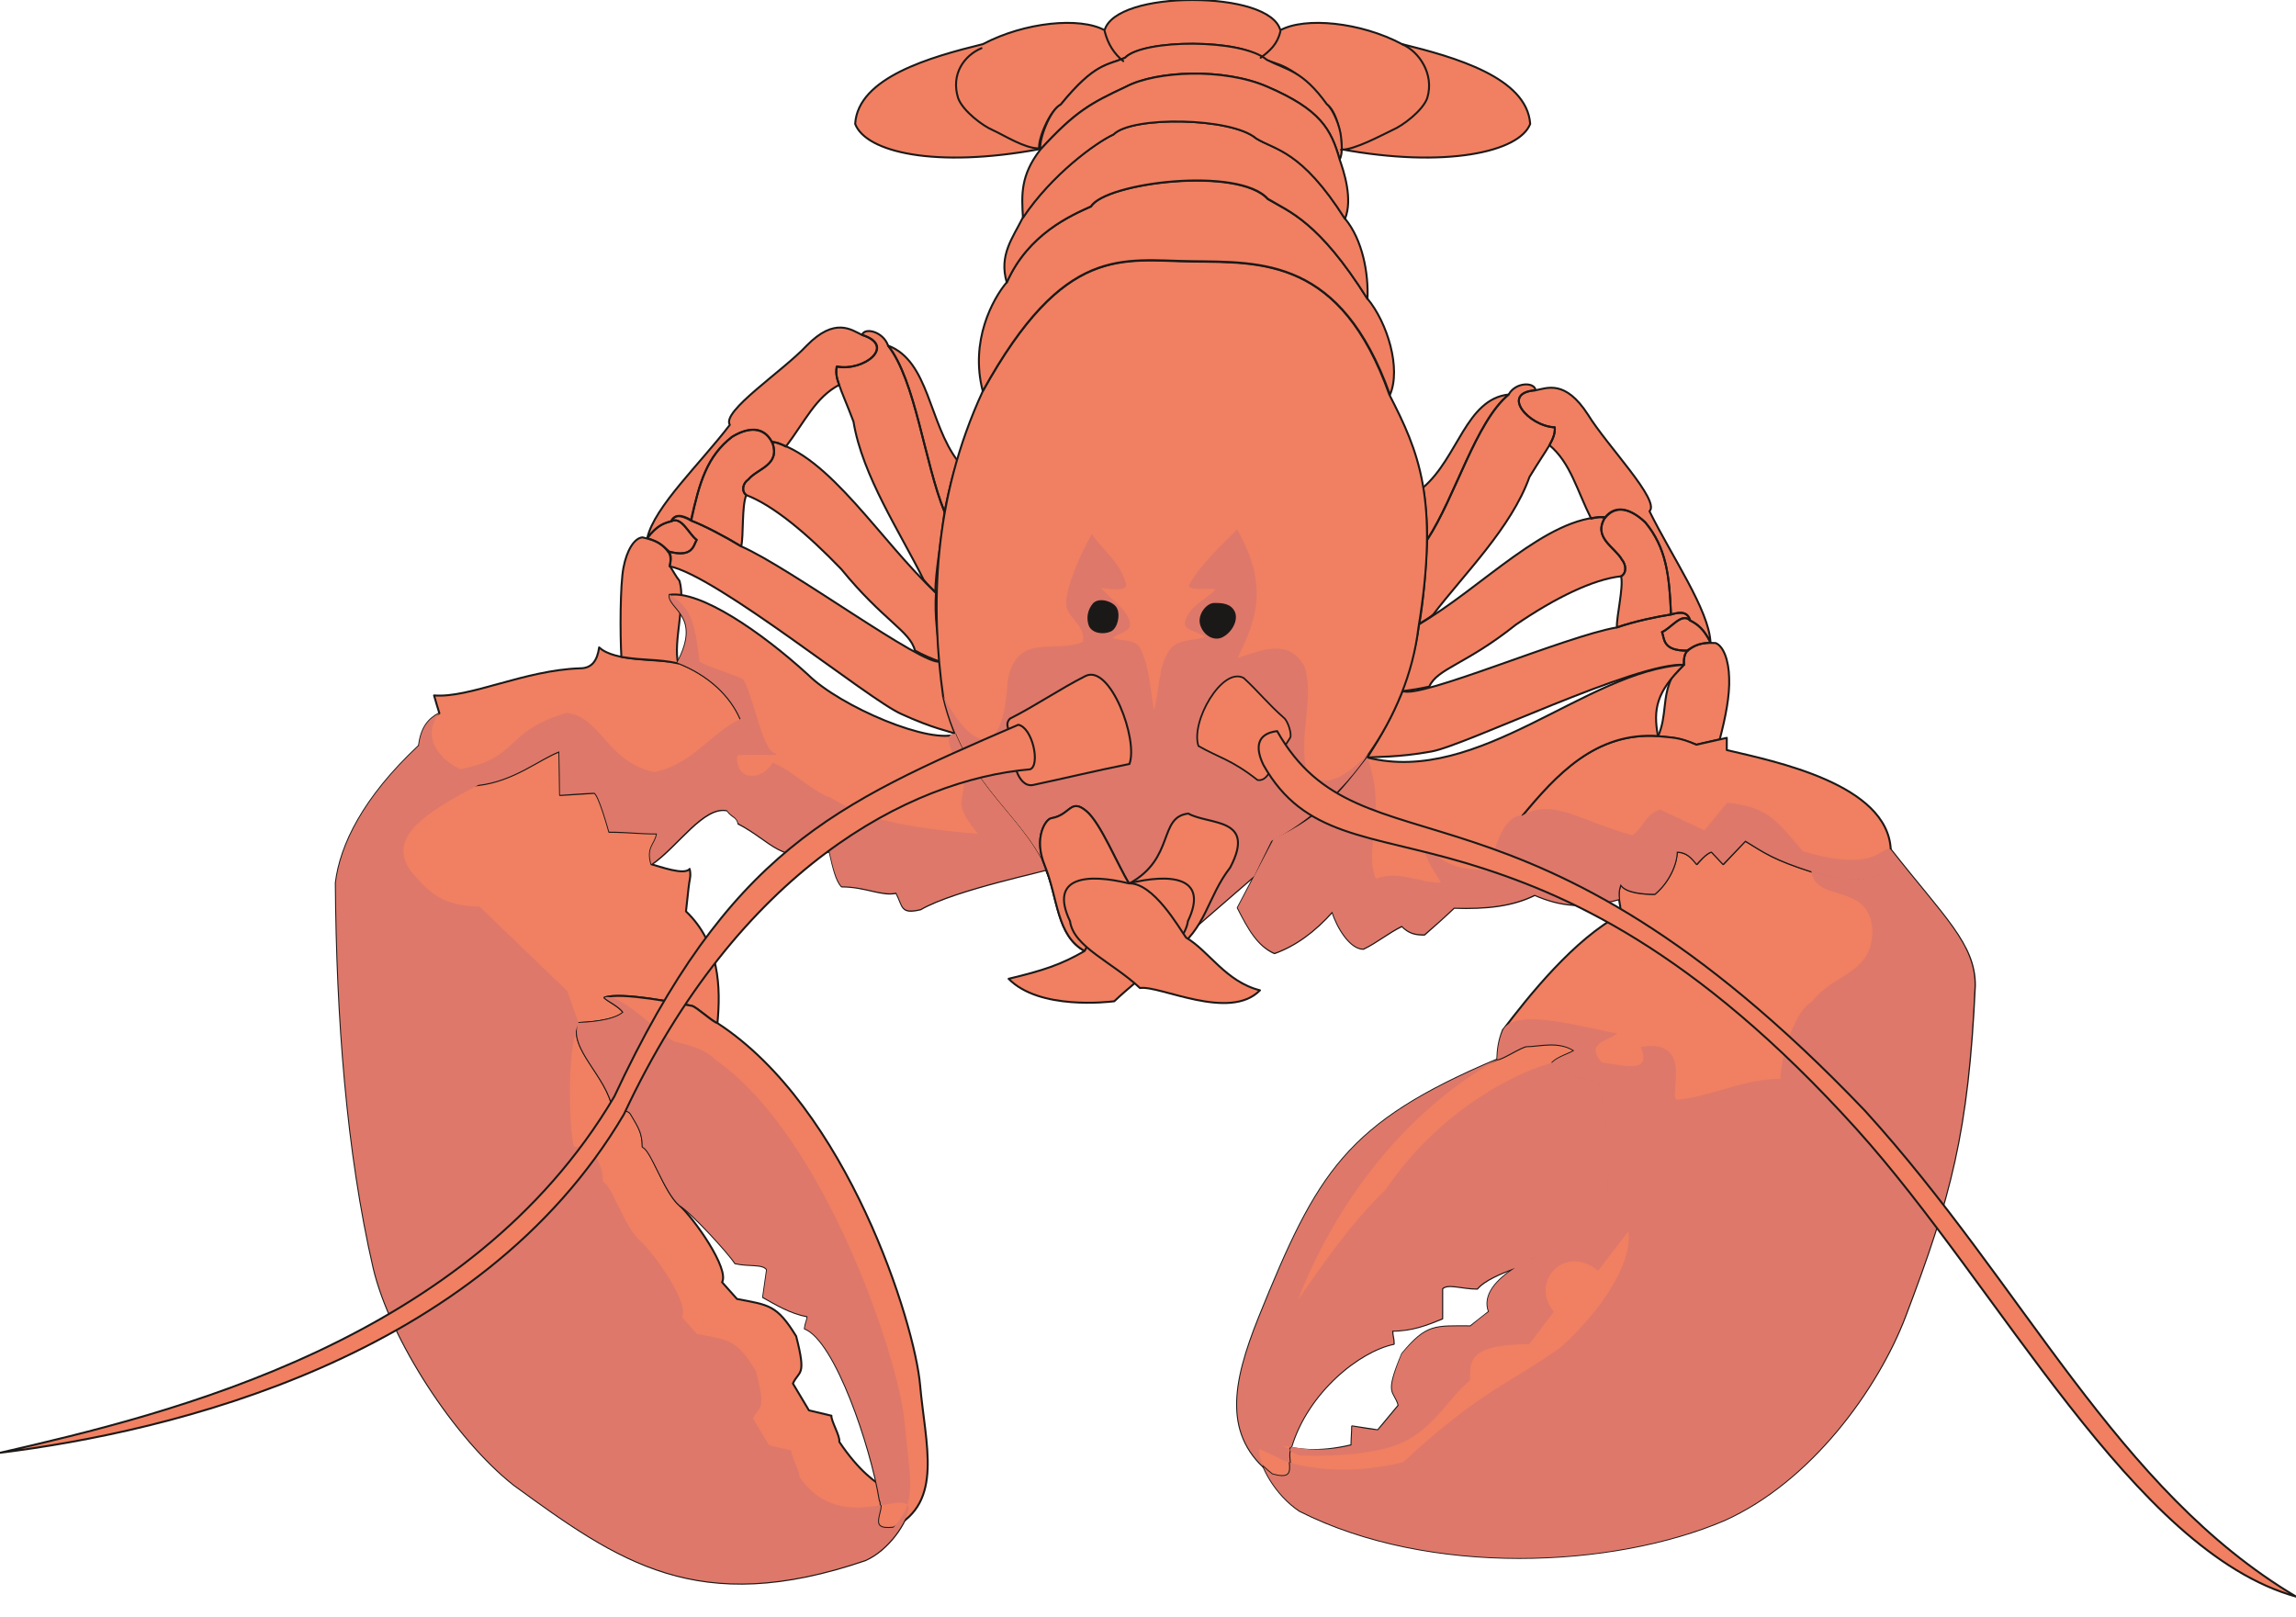 <svg xmlns="http://www.w3.org/2000/svg" xml:space="preserve" width="163.4mm" height="435.061" fill-rule="evenodd" stroke-linejoin="round" stroke-width="28.222" preserveAspectRatio="xMidYMid" version="1.2" viewBox="0 0 16340 11511"><defs class="ClipPathGroup"><clipPath id="a" clipPathUnits="userSpaceOnUse"><path d="M0 0h16340v11511H0z"/></clipPath></defs><g class="SlideGroup"><g class="Slide" clip-path="url(#a)"><g class="Page"><g class="com.sun.star.drawing.ClosedBezierShape"><path fill="none" d="M6079-7h4819v1137H6079z" class="BoundingBox"/><path fill="#F08061" d="M8486 312c209 0 417 33 483 99 125 56 226 30 470 331 74 38 117 252 104 320 742 137 1270 21 1347-180-23-331-539-476-912-568-295-157-691-195-866-99C9074 73 8794 0 8486 0c-305 0-584 73-625 215-175-96-569-58-866 99-374 92-889 237-909 568 76 201 568 317 1310 180-13-68 76-279 153-317 243-298 330-278 457-334 66-66 274-99 480-99Z"/><path fill="none" stroke="#1B1918" stroke-linecap="round" stroke-width="14" d="M8486 312c209 0 417 33 483 99 125 56 226 30 470 331 74 38 117 252 104 320 742 137 1270 21 1347-180-23-331-539-476-912-568-295-157-691-195-866-99C9074 73 8794 0 8486 0c-305 0-584 73-625 215-175-96-569-58-866 99-374 92-889 237-909 568 76 201 568 317 1310 180-13-68 76-279 153-317 243-298 330-278 457-334 66-66 274-99 480-99Z"/></g><g class="com.sun.star.drawing.ClosedBezierShape"><path fill="none" d="M7395 304h2163v840H7395z" class="BoundingBox"/><path fill="#F08061" d="M7404 1065c251-275 360-331 610-448 216-115 696-135 1005 0 378 163 454 303 515 519 18-35 18-83 10-160-7-77-58-201-101-234-173-240-277-240-427-316-176-152-882-149-1009-15-128 55-215 35-458 333-77 38-157 253-145 321Z"/><path fill="none" stroke="#1B1918" stroke-linecap="round" stroke-width="14" d="M7404 1065c251-275 360-331 610-448 216-115 696-135 1005 0 378 163 454 303 515 519 18-35 18-83 10-160-7-77-58-201-101-234-173-240-277-240-427-316-176-152-882-149-1009-15-128 55-215 35-458 333-77 38-157 253-145 321Z"/></g><g class="com.sun.star.drawing.ClosedBezierShape"><path fill="none" d="M9724 2729h2591v2672H9724z" class="BoundingBox"/><path fill="#F08061" d="M12173 4572c-17 8-88-2-160 59-185 5-167-89-185-132 64-26 140-143 201-82 50 26 94 56 144 155Zm0 0Zm-160 54c51-33 84-54 196-49 56 21 94 122 97 249 5 125-26 280-67 437-55 13-109 23-165 38-111-40-114-46-274-61 64-142 28-277 99-419 31-30 59-61 84-89 0-51 5-78 30-106Zm0 0Zm16-209c-18-58-59-66-137-43-97 15-258 48-385 92-363 61-1411 515-1525 452-91 210-145 304-251 475 58-8 218 0 457-44 242-43 1456-637 1797-617-2-28-2-81 28-101-185 5-167-89-185-132 64-26 140-143 201-82Zm0 0Zm-606-735c76-94 183-61 286 36 149 180 172 377 183 656-97 15-258 48-385 92-3-82 48-282 30-364 41-23 36-82 6-118-51-91-211-157-120-302Zm0 0Zm-686-874c-236 196-379 727-580 1034-2-152-12-269-30-371 250-213 306-630 610-663Zm0 0c-236 196-379 727-580 1034-15 298-30 441-56 601 31-26 54-31 99-69 220-289 555-616 685-979 66-109 114-178 142-226 28-51 41-86 38-127-190-10-389-246-137-264-5-60-142-60-191 30Zm0 0Zm564 143c137 223 517 612 438 688 160 325 424 705 434 933-50-99-94-129-144-155-18-58-59-66-137-43-11-279-34-476-183-656-103-97-210-127-286-31-33-10-51-7-99 5-102-203-147-398-297-523 28-51 41-86 38-127-190-10-389-246-137-264 81-15 211-78 373 173Zm0 0Zm-1202 1492c445-257 910-771 1327-763-94 147 66 213 117 304 30 36 35 95-6 118-198 21-469 153-751 346-353 282-558 310-614 439-55 13-129 26-198 33 59-162 104-310 125-477Z"/><path fill="none" stroke="#1B1918" stroke-linecap="round" stroke-width="14" d="M12173 4572c-17 8-88-2-160 59-185 5-167-89-185-132 64-26 140-143 201-82 50 26 94 56 144 155Z"/><path fill="none" stroke="#1B1918" stroke-linecap="round" stroke-width="14" d="M12013 4626c51-33 84-54 196-49 56 21 94 122 97 249 5 125-26 280-67 437-55 13-109 23-165 38-111-40-114-46-274-61 64-142 28-277 99-419 31-30 59-61 84-89 0-51 5-78 30-106Z"/><path fill="none" stroke="#1B1918" stroke-linecap="round" stroke-width="14" d="M12029 4417c-18-58-59-66-137-43-97 15-258 48-385 92-363 61-1411 515-1525 452-91 210-145 304-251 475 58-8 218 0 457-44 242-43 1456-637 1797-617-2-28-2-81 28-101-185 5-167-89-185-132 64-26 140-143 201-82Z"/><path fill="none" stroke="#1B1918" stroke-linecap="round" stroke-width="14" d="M11423 3682c76-94 183-61 286 36 149 180 172 377 183 656-97 15-258 48-385 92-3-82 48-282 30-364 41-23 36-82 6-118-51-91-211-157-120-302Zm-686-874c-236 196-379 727-580 1034-2-152-12-269-30-371 250-213 306-630 610-663Z"/><path fill="none" stroke="#1B1918" stroke-linecap="round" stroke-width="14" d="M10737 2808c-236 196-379 727-580 1034-15 298-30 441-56 601 31-26 54-31 99-69 220-289 555-616 685-979 66-109 114-178 142-226 28-51 41-86 38-127-190-10-389-246-137-264-5-60-142-60-191 30Z"/><path fill="none" stroke="#1B1918" stroke-linecap="round" stroke-width="14" d="M11301 2951c137 223 517 612 438 688 160 325 424 705 434 933-50-99-94-129-144-155-18-58-59-66-137-43-11-279-34-476-183-656-103-97-210-127-286-31-33-10-51-7-99 5-102-203-147-398-297-523 28-51 41-86 38-127-190-10-389-246-137-264 81-15 211-78 373 173Z"/><path fill="none" stroke="#1B1918" stroke-linecap="round" stroke-width="14" d="M10099 4443c445-257 910-771 1327-763-94 147 66 213 117 304 30 36 35 95-6 118-198 21-469 153-751 346-353 282-558 310-614 439-55 13-129 26-198 33 59-162 104-310 125-477Z"/></g><g class="com.sun.star.drawing.ClosedBezierShape"><path fill="none" d="M2964 4601h2352v1560H2964z" class="BoundingBox"/><path fill="#F08061" d="M5176 5769c36 51 64 38 82 94-5-91-26-172-33-261-38-38-69-87-107-125-3-48 36-100 56-146 43-5 91-12 134-17-10-71-50-143-35-196-71-165-226-315-450-401-140-28-450-5-559-109-13 93-51 149-135 149-399 13-788 214-1040 193 13 44 25 87 38 127-76 41-129 99-145 232-60 234 171 313 425 280 255-31 432-185 575-240 2 103 5 207 5 311 81-5 162-13 244-15 33 5 106 277 106 277 135 0 206 12 341 12-11 79-77 94-41 219 186-127 369-419 539-384Z"/><path fill="none" stroke="#1B1918" stroke-linecap="round" stroke-width="14" d="M5176 5769c36 51 64 38 82 94-5-91-26-172-33-261-38-38-69-87-107-125-3-48 36-100 56-146 43-5 91-12 134-17-10-71-50-143-35-196-71-165-226-315-450-401-140-28-450-5-559-109-13 93-51 149-135 149-399 13-788 214-1040 193 13 44 25 87 38 127-76 41-129 99-145 232-60 234 171 313 425 280 255-31 432-185 575-240 2 103 5 207 5 311 81-5 162-13 244-15 33 5 106 277 106 277 135 0 206 12 341 12-11 79-77 94-41 219 186-127 369-419 539-384Z"/></g><g class="com.sun.star.drawing.ClosedBezierShape"><path fill="none" d="M4409 2325h2415v2909H4409z" class="BoundingBox"/><path fill="#F08061" d="M6661 4219c-392-363-760-982-1167-1076 66 168-104 191-168 270-38 25-53 81-15 111 190 72 430 271 676 527 298 366 491 442 524 579 53 31 124 61 190 84-28-175-51-327-40-495Zm0 0Zm-920-1759c-171 183-608 468-547 564-211 277-536 582-587 804 69-85 115-103 168-118 30-51 71-48 145-8 58-269 111-454 292-594 114-69 226-71 282 41 35-3 51 5 99 30 133-175 212-353 379-439-20-54-25-92-15-132 191 38 427-148 178-224-76-36-193-129-394 76Zm0 0Zm579 0c196 249 259 833 402 1184 30-150 58-267 94-363-206-270-204-712-496-821Zm0 0c196 249 259 833 402 1184-36 293-61 410-66 572-26-30-46-43-84-91-165-335-435-738-498-1124-48-127-84-206-102-261-20-54-25-92-18-130 194 36 425-147 181-226 18-57 152-23 185 76Zm0 0Zm-826 686c-59-114-168-107-285-36-178 138-231 323-292 595 92 35 241 113 358 184 18-77 3-286 36-365-38-30-23-86 15-111 64-79 234-102 168-267Zm0 0Zm-719 566c28-50 68-48 142-7 92 35 241 113 358 184 349 152 1297 856 1416 820 15 239 38 323 114 516-58-23-162-38-391-143-228-99-1314-985-1649-1051 7-25 15-79-13-107 180 51 183-43 206-81-56-41-109-174-183-131Zm0 0Zm-20 207c-46-43-74-71-183-94-59 5-112 94-135 216-24 122-24 470-15 635 173 28 251 13 404 46-36-158 56-427 10-587-26-33-46-71-69-107 10-50 13-78-12-109Zm0 0Zm-148-89c16 10 87 18 145 94 180 51 183-43 206-81-56-41-109-174-183-131-56 13-102 31-168 118Z"/><path fill="none" stroke="#1B1918" stroke-linecap="round" stroke-width="14" d="M6661 4219c-392-363-760-982-1167-1076 66 168-104 191-168 270-38 25-53 81-15 111 190 72 430 271 676 527 298 366 491 442 524 579 53 31 124 61 190 84-28-175-51-327-40-495Z"/><path fill="none" stroke="#1B1918" stroke-linecap="round" stroke-width="14" d="M5741 2460c-171 183-608 468-547 564-211 277-536 582-587 804 69-85 115-103 168-118 30-51 71-48 145-8 58-269 111-454 292-594 114-69 226-71 282 41 35-3 51 5 99 30 133-175 212-353 379-439-20-54-25-92-15-132 191 38 427-148 178-224-76-36-193-129-394 76Zm579 0c196 249 259 833 402 1184 30-150 58-267 94-363-206-270-204-712-496-821Z"/><path fill="none" stroke="#1B1918" stroke-linecap="round" stroke-width="14" d="M6320 2460c196 249 259 833 402 1184-36 293-61 410-66 572-26-30-46-43-84-91-165-335-435-738-498-1124-48-127-84-206-102-261-20-54-25-92-18-130 194 36 425-147 181-226 18-57 152-23 185 76Zm-826 686c-59-114-168-107-285-36-178 138-231 323-292 595 92 35 241 113 358 184 18-77 3-286 36-365-38-30-23-86 15-111 64-79 234-102 168-267Z"/><path fill="none" stroke="#1B1918" stroke-linecap="round" stroke-width="14" d="M4775 3712c28-50 68-48 142-7 92 35 241 113 358 184 349 152 1297 856 1416 820 15 239 38 323 114 516-58-23-162-38-391-143-228-99-1314-985-1649-1051 7-25 15-79-13-107 180 51 183-43 206-81-56-41-109-174-183-131Z"/><path fill="none" stroke="#1B1918" stroke-linecap="round" stroke-width="14" d="M4755 3919c-46-43-74-71-183-94-59 5-112 94-135 216-24 122-24 470-15 635 173 28 251 13 404 46-36-158 56-427 10-587-26-33-46-71-69-107 10-50 13-78-12-109Z"/><path fill="none" stroke="#1B1918" stroke-linecap="round" stroke-width="14" d="M4607 3830c16 10 87 18 145 94 180 51 183-43 206-81-56-41-109-174-183-131-56 13-102 31-168 118Z"/></g><g class="com.sun.star.drawing.ClosedBezierShape"><path fill="none" d="M8954 5977h5110v5121H8954z" class="BoundingBox"/><path fill="#F08061" d="M10656 7541c35 0 175-94 211-94 88 0 223-44 337 30-30 23-114 43-157 86 66 82 279 130 333 140 53 211 101 686 33 921-21 63-94-56-150 17-56 74-102 115-117 226-71 13-231 74-361 158-132 84-233 193-188 312l-132 104c-250 0-311-17-486 196-127 302-56 254-25 366l-148 178-183-28c0 43-5 91-5 134-487 117-612-114-657 26 0 114 116 327 289 442 925 467 2231 403 3021 66 616-277 1091-933 1289-1453 320-844 447-1307 495-2351 3-294-223-490-599-970 35 262-297 239-564 155-268-86-326-130-471-218l-157 165-82-87c-35 0-106 87-106 87-33-44-72-87-143-87 0 87-56 216-157 300-71 0-208-8-241-69-18 44-16 77-13 107 5 33 13 66 13 109-331 173-658 584-839 823-30 76-38 140-40 209Z"/><path fill="none" stroke="#1B1918" stroke-linecap="round" stroke-width="14" d="M10656 7541c35 0 175-94 211-94 88 0 223-44 337 30-30 23-114 43-157 86 66 82 279 130 333 140 53 211 101 686 33 921-21 63-94-56-150 17-56 74-102 115-117 226-71 13-231 74-361 158-132 84-233 193-188 312l-132 104c-250 0-311-17-486 196-127 302-56 254-25 366l-148 178-183-28c0 43-5 91-5 134-487 117-612-114-657 26 0 114 116 327 289 442 925 467 2231 403 3021 66 616-277 1091-933 1289-1453 320-844 447-1307 495-2351 3-294-223-490-599-970 35 262-297 239-564 155-268-86-326-130-471-218l-157 165-82-87c-35 0-106 87-106 87-33-44-72-87-143-87 0 87-56 216-157 300-71 0-208-8-241-69-18 44-16 77-13 107 5 33 13 66 13 109-331 173-658 584-839 823-30 76-38 140-40 209Z"/></g><g class="com.sun.star.drawing.ClosedBezierShape"><path fill="none" d="M8797 7428h2659v3088H8797z" class="BoundingBox"/><path fill="#F08061" d="M10783 9025c130-83 293-144 361-157 18-112 64-152 120-226s129 46 150-18c68-234 20-710-34-920-53-11-266-59-332-140 43-43 127-64 157-86-114-73-249-31-338-31-35 0-176 94-211 94-1075 455-1276 799-1696 1837-187 466-260 845 94 1117 211 60 84-117 135-194 117-391 484-684 730-735 0-43-10-53-10-94 142 0 249-43 355-86v-213c36-41 143 0 249 0 51-61 168-109 270-148Z"/><path fill="none" stroke="#1B1918" stroke-linecap="round" stroke-width="14" d="M10783 9025c130-83 293-144 361-157 18-112 64-152 120-226s129 46 150-18c68-234 20-710-34-920-53-11-266-59-332-140 43-43 127-64 157-86-114-73-249-31-338-31-35 0-176 94-211 94-1075 455-1276 799-1696 1837-187 466-260 845 94 1117 211 60 84-117 135-194 117-391 484-684 730-735 0-43-10-53-10-94 142 0 249-43 355-86v-213c36-41 143 0 249 0 51-61 168-109 270-148Z"/></g><g class="com.sun.star.drawing.ClosedBezierShape"><path fill="none" d="M2383 5302h4094v5979H2383z" class="BoundingBox"/><path fill="#F08061" d="M5106 7282c-31-5-148-114-181-122-81-15-508-104-622-58 26 25 102 58 135 104-71 66-270 74-320 76-74 180 211 384 244 612 10 61 94-33 134 43 43 77 79 120 79 226 63 23 152 319 259 415 107 97 358 453 305 549l106 119c228 44 283 41 421 265 76 294 20 241-23 337l114 191 160 38c-3 38 64 147 56 186 282 419 472 332 495 469-13 102-142 300-310 374-1192 406-1751 10-2500-536-420-330-880-1039-999-1544-191-830-262-1782-269-2742 33-267 193-602 591-975-61 233 170 312 424 279 255-31 433-186 576-239l5 310 243-15c33 5 107 277 107 277 135 0 206 12 340 12-10 79-76 94-40 219 58 15 234 81 272 33 10 43 2 71-3 99-5 30-18 165-23 203 242 231 247 549 224 795Z"/><path fill="none" stroke="#1B1918" stroke-linecap="round" stroke-width="14" d="M5106 7282c-31-5-148-114-181-122-81-15-508-104-622-58 26 25 102 58 135 104-71 66-270 74-320 76-74 180 211 384 244 612 10 61 94-33 134 43 43 77 79 120 79 226 63 23 152 319 259 415 107 97 358 453 305 549l106 119c228 44 283 41 421 265 76 294 20 241-23 337l114 191 160 38c-3 38 64 147 56 186 282 419 472 332 495 469-13 102-142 300-310 374-1192 406-1751 10-2500-536-420-330-880-1039-999-1544-191-830-262-1782-269-2742 33-267 193-602 591-975-61 233 170 312 424 279 255-31 433-186 576-239l5 310 243-15c33 5 107 277 107 277 135 0 206 12 340 12-10 79-76 94-40 219 58 15 234 81 272 33 10 43 2 71-3 99-5 30-18 165-23 203 242 231 247 549 224 795Z"/></g><g class="com.sun.star.drawing.ClosedBezierShape"><path fill="none" d="M4098 7082h2513v3803H4098z" class="BoundingBox"/><path fill="#F08061" d="M4835 8577c-109-96-198-391-261-414 0-107-36-150-79-226-41-76-124 18-135-43-33-229-316-432-243-612 50-3 249-10 320-76-33-46-110-79-135-105 114-44 541 44 622 59 33 7 150 117 181 122 928 602 1405 2139 1443 2576 38 427 168 833-190 1016-198 23-59-119-97-195-61-379-315-1136-533-1222 5-41 15-48 20-86-129-26-221-84-317-137l28-196c-28-46-128-23-227-46-41-67-310-361-397-415Z"/><path fill="none" stroke="#1B1918" stroke-linecap="round" stroke-width="14" d="M4835 8577c-109-96-198-391-261-414 0-107-36-150-79-226-41-76-124 18-135-43-33-229-316-432-243-612 50-3 249-10 320-76-33-46-110-79-135-105 114-44 541 44 622 59 33 7 150 117 181 122 928 602 1405 2139 1443 2576 38 427 168 833-190 1016-198 23-59-119-97-195-61-379-315-1136-533-1222 5-41 15-48 20-86-129-26-221-84-317-137l28-196c-28-46-128-23-227-46-41-67-310-361-397-415Z"/></g><g class="com.sun.star.drawing.ClosedBezierShape"><path fill="none" d="M10826 5231h2641v1180h-2641z" class="BoundingBox"/><path fill="#F08061" d="M13456 6048c35 263-297 240-564 156-268-86-326-130-471-219l-157 166-82-87c-35 0-106 87-106 87-36-44-72-87-143-87 0 87-56 216-157 300-71 0-208-7-241-68-18 43-18 76-13 106-85-53-220-274-227-468-145 0-320-127-462-127 238-288 520-597 966-567 106 12 147 5 274 61l216-49v87c343 81 1146 242 1167 709Z"/><path fill="none" stroke="#1B1918" stroke-linecap="round" stroke-width="14" d="M13456 6048c35 263-297 240-564 156-268-86-326-130-471-219l-157 166-82-87c-35 0-106 87-106 87-36-44-72-87-143-87 0 87-56 216-157 300-71 0-208-7-241-68-18 43-18 76-13 106-85-53-220-274-227-468-145 0-320-127-462-127 238-288 520-597 966-567 106 12 147 5 274 61l216-49v87c343 81 1146 242 1167 709Z"/></g><g class="com.sun.star.drawing.ClosedBezierShape"><path fill="none" d="M8802 4725h3191v2068H8802z" class="BoundingBox"/><path fill="#F08061" d="M8809 6462c76 150 142 269 261 323 150-54 285-153 412-295 35 112 127 264 221 264 99-48 175-114 274-162 51 51 94 61 160 61 58-51 147-130 211-191 229 8 415-12 575-91 183 79 350 99 599 30-84-53-218-274-226-467-145 0-320-127-462-127 239-288 521-598 965-568-35-193-10-314 186-507-694 40-1458 861-2254 660-194 249-318 417-666 580-84 163-170 325-256 490Z"/><path fill="none" stroke="#1B1918" stroke-linecap="round" stroke-width="14" d="M8809 6462c76 150 142 269 261 323 150-54 285-153 412-295 35 112 127 264 221 264 99-48 175-114 274-162 51 51 94 61 160 61 58-51 147-130 211-191 229 8 415-12 575-91 183 79 350 99 599 30-84-53-218-274-226-467-145 0-320-127-462-127 239-288 521-598 965-568-35-193-10-314 186-507-694 40-1458 861-2254 660-194 249-318 417-666 580-84 163-170 325-256 490Z"/></g><g class="com.sun.star.drawing.ClosedBezierShape"><path fill="none" d="M4758 4225h2701v2267H4758z" class="BoundingBox"/><path fill="#F08061" d="M5904 6061c-351 92-399-68-649-198-5-91-25-173-33-261-38-39-69-87-107-125-2-48 36-99 56-146 43-5 92-12 135-17-10-72-51-143-36-196-71-165-226-315-449-401 180-336-65-381-56-483 218-32 650 262 986 569 226 224 877 505 1066 419 96 341 556 710 632 966 33 5-648 140-898 285-142 33-121-18-172-117-104 23-219-46-389-46-38-43-58-124-86-249Z"/><path fill="none" stroke="#1B1918" stroke-linecap="round" stroke-width="14" d="M5904 6061c-351 92-399-68-649-198-5-91-25-173-33-261-38-39-69-87-107-125-2-48 36-99 56-146 43-5 92-12 135-17-10-72-51-143-36-196-71-165-226-315-449-401 180-336-65-381-56-483 218-32 650 262 986 569 226 224 877 505 1066 419 96 341 556 710 632 966 33 5-648 140-898 285-142 33-121-18-172-117-104 23-219-46-389-46-38-43-58-124-86-249Z"/></g><g class="com.sun.star.drawing.ClosedBezierShape"><path fill="none" d="M6659 1846h3505v5027H6659z" class="BoundingBox"/><path fill="#F08061" d="M7477 6278c-153-467-607-638-765-1321-88-628-78-1393 282-2172 582-1051 993-930 1490-923 495 6 1059-24 1404 948 206 401 358 742 206 1662-76 638-518 1247-1047 1519-43 81-81 163-121 246l-725 628-724-587Z"/><path fill="none" stroke="#1B1918" stroke-linecap="round" stroke-width="14" d="M7477 6278c-153-467-607-638-765-1321-88-628-78-1393 282-2172 582-1051 993-930 1490-923 495 6 1059-24 1404 948 206 401 358 742 206 1662-76 638-518 1247-1047 1519-43 81-81 163-121 246l-725 628-724-587Z"/></g><g class="com.sun.star.drawing.ClosedBezierShape"><path fill="none" d="M6960 1279h2970v1539H6960z" class="BoundingBox"/><path fill="#F08061" d="M7765 1470c-143 64-448 196-600 539-99 117-264 417-171 775 582-1055 995-930 1490-925 495 7 1060-23 1408 951 81-186-18-513-160-684-348-552-557-618-710-709-208-233-1153-117-1257 53Z"/><path fill="none" stroke="#1B1918" stroke-linecap="round" stroke-width="14" d="M7765 1470c-143 64-448 196-600 539-99 117-264 417-171 775 582-1055 995-930 1490-925 495 7 1060-23 1408 951 81-186-18-513-160-684-348-552-557-618-710-709-208-233-1153-117-1257 53Z"/></g><g class="com.sun.star.drawing.ClosedBezierShape"><path fill="none" d="M7141 858h2601v1279H7141z" class="BoundingBox"/><path fill="#F08061" d="M7165 2011c152-346 457-478 599-542 105-170 1050-287 1259-54 153 93 361 159 709 713 8-178-33-419-160-572-312-494-499-489-633-572-175-149-884-159-1014-28-127 58-440 284-646 593-71 144-172 266-114 462Z"/><path fill="none" stroke="#1B1918" stroke-linecap="round" stroke-width="14" d="M7165 2011c152-346 457-478 599-542 105-170 1050-287 1259-54 153 93 361 159 709 713 8-178-33-419-160-572-312-494-499-489-633-572-175-149-884-159-1014-28-127 58-440 284-646 593-71 144-172 266-114 462Z"/></g><g class="com.sun.star.drawing.ClosedBezierShape"><path fill="none" d="M7268 517h2335v1049H7268z" class="BoundingBox"/><path fill="#F08061" d="M7404 1065c252-275 361-331 610-448 216-113 697-134 1004 0 379 163 455 302 516 519 28 79 96 280 38 422-313-493-498-488-633-573-175-150-885-160-1014-28-127 59-440 286-645 593-9-160-20-300 124-485Z"/><path fill="none" stroke="#1B1918" stroke-linecap="round" stroke-width="14" d="M7404 1065c252-275 361-331 610-448 216-113 697-134 1004 0 379 163 455 302 516 519 28 79 96 280 38 422-313-493-498-488-633-573-175-150-885-160-1014-28-127 59-440 286-645 593-9-160-20-300 124-485Z"/></g><g class="com.sun.star.drawing.ClosedBezierShape"><path fill="none" d="M2390 3769h7351v7504H2390z" class="BoundingBox"/><path fill="#DE786A" d="M4117 7281c-74 181-74 634-38 862 10 61 94-33 134 44 41 76 76 119 79 226 63 22 150 317 259 414 107 96 358 452 302 548l107 120c226 43 284 38 419 264 79 294 23 241-20 338l114 190 158 38c-3 38 63 148 58 186 282 419 755 83 778 221-13 101-142 299-310 373-1192 406-1751 10-2500-536-419-330-879-1039-998-1544-191-828-262-1782-269-2742 33-267 193-602 591-975-61 233 170 312 424 279-386 201-645 374-487 605 150 188 256 256 495 261l625 602 79 226Zm0 0Zm719 1297c-110-97-199-391-262-414 0-107-36-150-79-226-40-77-124 17-134-44-33-228-318-432-244-613 50-2 249-10 320-76-33-46-109-79-135-104 114-46 429 302 511 317 30 8 195 36 279 126 780 543 1307 2139 1345 2573 38 427 96 561-79 757-198 23-58-119-97-196-61-378-315-1135-534-1221 5-41 15-49 20-87-129-25-221-84-317-137l28-196c-28-45-127-22-226-45-41-66-310-361-396-414Zm0 0Zm337-2811c36 51 64 39 82 94-5-91-26-172-33-261-39-38-69-87-107-125-3-48 35-99 56-144 43-5 91-13 134-18-10-71-50-142-35-196-224 109-335 320-615 379-343-77-373-391-622-422-455 135-325 318-757 401-112-48-295-210-150-398-76 40-129 99-145 231-61 233 170 312 424 279 254-30 432-185 575-239 2 102 5 206 5 310 81-5 162-12 243-15 33 5 107 277 107 277 135 0 206 13 340 13-10 78-76 94-40 218 185-127 368-419 538-384Zm0 0Zm729 293c-350 91-398-69-647-199-5-91-26-172-33-261-39-38-69-87-107-125-3-48 35-99 56-144 43-5 91-13 134-18-10-71-50-142-35-196-71-165-226-315-450-401 181-335-66-381-56-483 150 84 183 198 214 475 28 28 241 92 302 122 58 31 140 493 224 526 83 33-100 8-257 20-18 188 178 183 251 54 105 28 310 223 407 244 202 121 397 208 1055 261-213-256-61-228-112-444-180-310-56-259-33-270 97 341 556 709 633 966 33 5-648 139-897 284-142 33-122-18-173-117-104 23-218-45-389-45-38-44-59-125-87-249Zm0 0Zm1576 213c-152-467-604-635-764-1318 147 292 419 558 457-107 63-351 330-193 536-279 20-130-127-173-120-285 8-114 87-312 183-482 87 124 201 198 244 353 15 61-122 35-178 30 59 76 193 152 206 252 8 58-84 71-124 104 66 25 157 5 195 71 66 124 74 299 99 444 43-145 28-317 114-432 56-78 168-60 252-91-48-36-160-46-145-107 31-114 142-152 219-231-46-10-211 13-188-33 81-147 226-277 340-393 234 408 130 657 3 914 157-46 360-150 477 61 69 221-38 477 10 724 97 142 224 117 445-102-183 264-427 483-691 620-41 81-81 165-122 249l-724 627-724-589Z"/></g><g class="com.sun.star.drawing.ClosedBezierShape"><path fill="none" d="M8804 5392h5250v5700H8804z" class="BoundingBox"/><path fill="#DE786A" d="M10655 7541c35 0 175-94 210-94 89 0 224-43 338 31-30 23-114 43-157 86 66 81 279 130 332 140 55 211 103 686 34 919-21 64-94-55-150 18-56 74-102 114-120 226-68 13-231 74-360 158-130 84-232 193-186 312-46 33-89 69-132 104-249 0-310-18-488 196-124 303-53 255-22 367-49 58-97 119-148 177-61-7-122-17-183-28 0 44-5 92-5 135-244 59-376 15-495 3 99 40 23 28 122 68 168 10 549 0 734-91 229-102 343-333 483-442 5-109-46-258 421-258 59-78 117-155 175-231-175-211 77-488 315-292 73-94 144-188 215-279 30 165-115 490-476 820-358 260-567 303-1125 821-422 110-813 26-897-35-43-20-86-38-130-59 0 115 117 328 290 442 925 468 2231 404 3021 66 615-276 1090-932 1288-1453 320-844 447-1306 493-2350 5-296-221-491-597-971 35 261-298 239-564 155 30 228 406 76 434 409 10 323-279 316-429 519-109 53-216 343-226 549-259 0-501 129-734 149-71 0 134-442-259-376 73 183-82 140-278 110-125-143 54-153 110-206-207-33-735-196-814-20-30 73-38 137-40 205Zm0 0Zm127 1484c129-84 292-145 360-158 18-112 64-152 120-226 56-73 129 46 150-18 69-233 21-708-34-919-53-10-266-59-332-140-348 99-846 404-1181 899-176 176-315 333-630 793 520-1318 1455-1715 1420-1715-1075 455-1275 798-1695 1837-187 466-260 844 94 1116 211 61 84-117 135-193 117-391 483-684 729-735 0-43-10-54-10-94 142 0 249-43 355-87v-213c36-41 143 0 249 0 51-61 168-109 270-147Zm0 0Zm2673-2978c35 261-298 239-564 155-267-87-325-130-470-219l-158 165-81-86c-35 0-107 86-107 86-35-43-71-86-142-86 0 86-56 216-157 300-71 0-209-8-242-69-17 43-17 76-12 107-84-53-220-274-227-467-145 0-320-127-463-127 219-130 412 38 784 139 81-51 84-139 195-183l320 148 160-196c290 31 341 114 541 346 536 157 549-44 623-13Zm0 0Zm-4647 414c76 150 142 269 262 322 149-53 284-152 411-294 36 112 127 264 221 264 99-48 175-114 274-163 51 51 94 61 160 61 59-50 148-129 211-190 229 7 414-13 574-92 183 79 351 99 601 31-84-53-220-274-227-467-145 0-320-127-463-127-122-8-203 218-228 398-115-38-257 31-473-198 0 99 92 219 125 277-158 0-300-89-465-28-89-221 84-480-61-863-193 248-317 416-665 579-84 162-171 325-257 490Z"/></g><g class="com.sun.star.drawing.ClosedBezierShape"><path fill="none" d="M7395 5731h649v1048h-649z" class="BoundingBox"/><path fill="#F08061" d="M7733 5775c101 87 218 377 302 514-178-5-267 410-315 481-202-111-189-374-285-610-81-197 7-331 48-336 137-23 134-147 250-49Z"/><path fill="none" stroke="#1B1918" stroke-linecap="round" stroke-width="14" d="M7733 5775c101 87 218 377 302 514-178-5-267 410-315 481-202-111-189-374-285-610-81-197 7-331 48-336 137-23 134-147 250-49Z"/></g><g class="com.sun.star.drawing.ClosedBezierShape"><path fill="none" d="M7395 5731h649v1048h-649z" class="BoundingBox"/><path fill="#F08061" d="M7733 5775c101 87 218 377 302 514-178-5-267 410-315 481-202-111-189-374-285-610-81-197 7-331 48-336 137-23 134-147 250-49Z"/><path fill="none" stroke="#1B1918" stroke-linecap="round" stroke-width="14" d="M7733 5775c101 87 218 377 302 514-178-5-267 410-315 481-202-111-189-374-285-610-81-197 7-331 48-336 137-23 134-147 250-49Z"/></g><g class="com.sun.star.drawing.ClosedBezierShape"><path fill="none" d="M8029 5784h790v994h-790z" class="BoundingBox"/><path fill="#F08061" d="M8457 5791c-216 25-92 318-420 498 177-5 267 410 315 481 232-157 239-384 403-595 188-359-151-301-298-384Z"/><path fill="none" stroke="#1B1918" stroke-linecap="round" stroke-width="14" d="M8457 5791c-216 25-92 318-420 498 177-5 267 410 315 481 232-157 239-384 403-595 188-359-151-301-298-384Z"/></g><g class="com.sun.star.drawing.ClosedBezierShape"><path fill="none" d="M7170 6247h1336v899H7170z" class="BoundingBox"/><path fill="#F08061" d="M8454 6557c155-324-135-339-420-269-177-5-267 410-315 481-166 97-298 140-541 198 218 224 712 165 752 160 198-188 498-386 524-570Z"/><path fill="none" stroke="#1B1918" stroke-linecap="round" stroke-width="14" d="M8454 6557c155-324-135-339-420-269-177-5-267 410-315 481-166 97-298 140-541 198 218 224 712 165 752 160 198-188 498-386 524-570Z"/></g><g class="com.sun.star.drawing.ClosedBezierShape"><path fill="none" d="M7565 6247h1410v901H7565z" class="BoundingBox"/><path fill="#F08061" d="M7615 6557c-154-324 134-339 419-269 175-5 356 315 407 386 163 95 282 314 526 375-218 223-715-38-854-16-201-188-473-292-498-476Z"/><path fill="none" stroke="#1B1918" stroke-linecap="round" stroke-width="14" d="M7615 6557c-154-324 134-339 419-269 175-5 356 315 407 386 163 95 282 314 526 375-218 223-715-38-854-16-201-188-473-292-498-476Z"/></g><g fill="none" class="com.sun.star.drawing.OpenBezierShape"><path d="M6797 217h3382v857H6797z" class="BoundingBox"/><path stroke="#1B1918" stroke-linecap="round" stroke-width="14" d="M7862 224c23 91 68 160 132 211m1118-211c-21 91-74 137-140 187m1007-96c119 51 231 212 178 384-34 92-178 197-244 225-87 41-270 142-369 142M6985 343c-122 51-220 184-166 356 34 92 176 197 242 225 89 41 231 132 330 132"/></g><g class="com.sun.star.drawing.ClosedBezierShape"><path fill="none" d="M7161 4795h897v802h-897z" class="BoundingBox"/><path fill="#F08061" d="M7236 5492c18 50 56 106 114 96 240-51 448-102 688-150 64-176-137-709-311-627-183 92-356 212-539 304-22 22-22 45-13 73l61 304Z"/><path fill="none" stroke="#1B1918" stroke-linecap="round" stroke-width="14" d="M7236 5492c18 50 56 106 114 96 240-51 448-102 688-150 64-176-137-709-311-627-183 92-356 212-539 304-22 22-22 45-13 73l61 304Z"/></g><g class="com.sun.star.drawing.ClosedBezierShape"><path fill="none" d="M8514 4809h679v752h-679z" class="BoundingBox"/><path fill="#F08061" d="M9051 5458c-16 48-49 104-102 94-184-145-273-158-420-242-58-173 170-567 322-484 106 97 169 181 291 288 23 23 51 104 41 135l-132 209Z"/><path fill="none" stroke="#1B1918" stroke-linecap="round" stroke-width="12" d="M9051 5458c-16 48-49 104-102 94-184-145-273-158-420-242-58-173 170-567 322-484 106 97 169 181 291 288 23 23 51 104 41 135l-132 209Z"/></g><g class="com.sun.star.drawing.ClosedBezierShape"><path fill="none" d="M-7 5152h16356v6222H-7z" class="BoundingBox"/><path fill="#F08061" d="M8992 5446c290 513 744 490 1443 698 701 211 1618 610 2775 1890 1028 1139 1971 3008 3131 3331-1280-760-1933-2210-3068-3458-2442-2558-3580-1636-4184-2703-145 18-158 117-97 242Zm0 0Zm-1661 30c-856 74-2075 709-2891 2456C3411 9678 1206 10191 0 10341c1206-277 3342-790 4372-2536 815-1747 1562-2080 2875-2646 102 20 158 289 84 317Z"/><path fill="none" stroke="#1B1918" stroke-linecap="round" stroke-width="14" d="M8992 5446c290 513 744 490 1443 698 701 211 1618 610 2775 1890 1028 1139 1971 3008 3131 3331-1280-760-1933-2210-3068-3458-2442-2558-3580-1636-4184-2703-145 18-158 117-97 242Zm-1661 30c-856 74-2075 709-2891 2456C3411 9678 1206 10191 0 10341c1206-277 3342-790 4372-2536 815-1747 1562-2080 2875-2646 102 20 158 289 84 317Z"/></g><g class="com.sun.star.drawing.ClosedBezierShape"><path fill="none" d="M7739 4271h1058v276H7739z" class="BoundingBox"/><path fill="#1B1918" d="M8641 4299c-48 0-111 74-94 143 18 67 82 112 140 92 61-23 119-107 97-171-26-64-92-64-143-64Zm0 0Zm-857 0c-39 46-47 104-28 154 23 50 99 58 148 35 45-23 61-113 40-153-17-43-117-80-160-36Z"/><path fill="none" stroke="#1B1918" stroke-linecap="round" stroke-width="14" d="M8641 4299c-48 0-111 74-94 143 18 67 82 112 140 92 61-23 119-107 97-171-26-64-92-64-143-64Zm-857 0c-39 46-47 104-28 154 23 50 99 58 148 35 45-23 61-113 40-153-17-43-117-80-160-36Z"/></g></g></g></g></svg>
